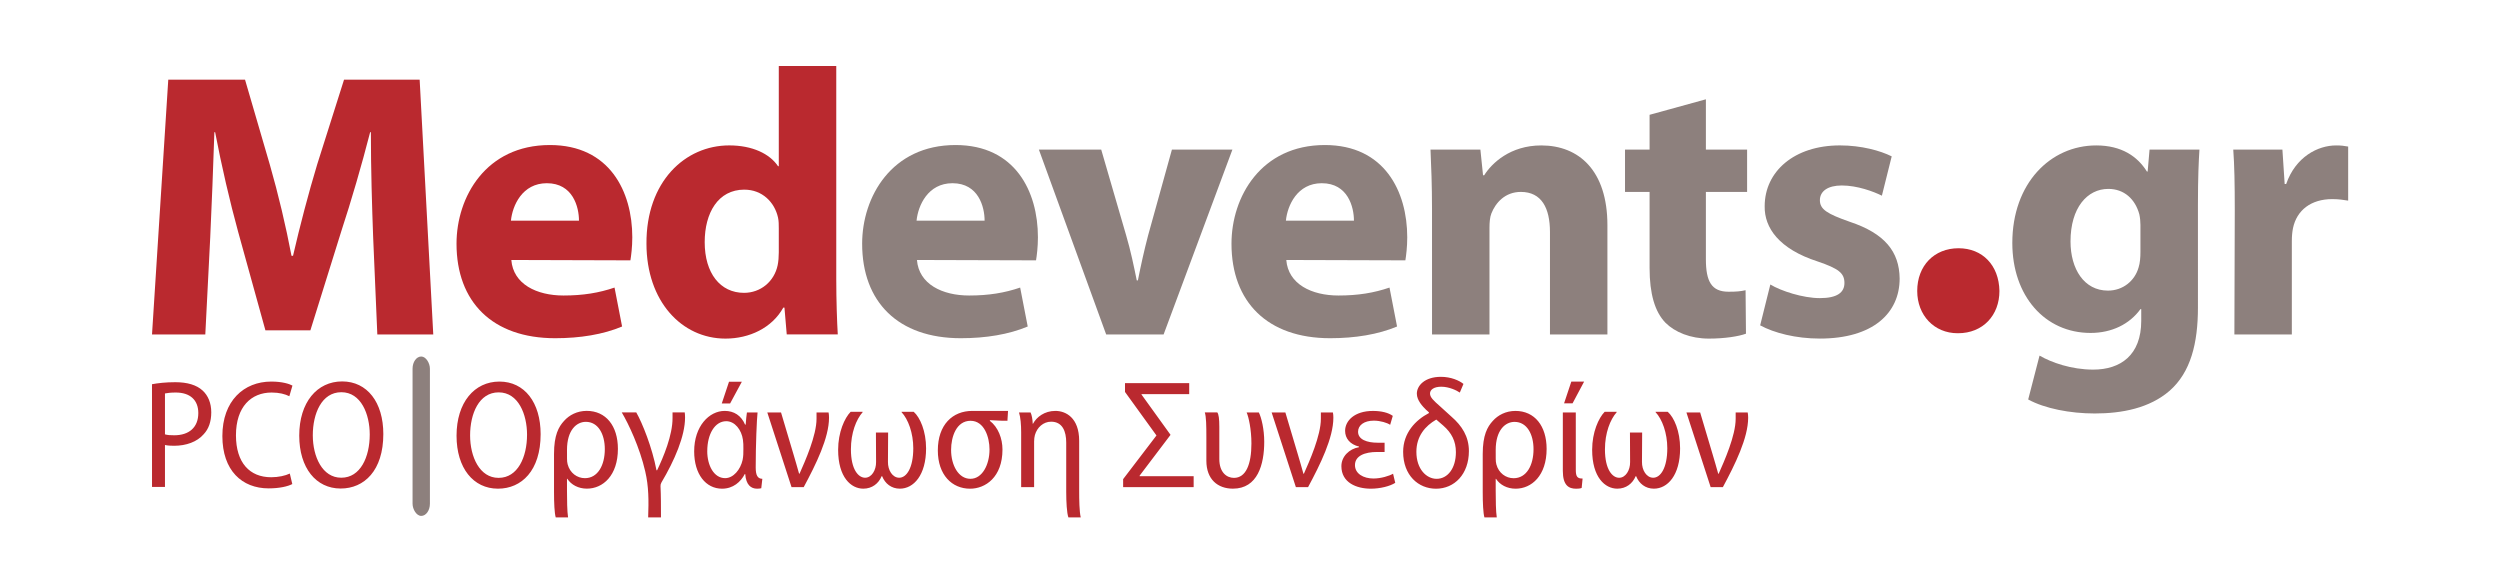 <?xml version="1.0" encoding="UTF-8" standalone="no"?>
<svg xmlns="http://www.w3.org/2000/svg" xmlns:svg="http://www.w3.org/2000/svg" width="240mm" height="56mm" viewBox="0 0 240 56" version="1.1" id="svg1" xml:space="preserve">
  <defs id="defs1"></defs>
  <g id="layer1" style="display:inline" transform="matrix(2.333,0,0,2.333,3.36,-2.326)">
    <g id="g50" transform="translate(-49.979,-85.317)">
      <g id="g49" transform="translate(-1.685,0.14)">
        <path style="font-weight:bold;font-size:15.556px;font-family:Myriad;-inkscape-font-specification:'Myriad Bold';text-align:center;letter-spacing:-0.397px;text-orientation:upright;text-anchor:middle;fill:#8d807d;fill-opacity:1;stroke-width:0.236" d="m 142.166,99.936 h 2.364 v -3.842 c 0,-0.202 0.016,-0.373 0.047,-0.529 0.156,-0.747 0.747,-1.198 1.618,-1.198 0.264,0 0.451,0.031 0.653,0.062 v -2.224 c -0.171,-0.031 -0.28,-0.047 -0.498,-0.047 -0.747,0 -1.664,0.467 -2.053,1.587 h -0.062 l -0.093,-1.416 h -2.022 c 0.047,0.653 0.062,1.384 0.062,2.504 z" id="path16"></path>
        <path id="path14" style="font-weight:bold;font-size:15.556px;font-family:Myriad;-inkscape-font-specification:'Myriad Bold';text-align:center;letter-spacing:-0.397px;text-orientation:upright;text-anchor:middle;fill:#8d807d;fill-opacity:1;stroke-width:0.236" d="m 136.481,92.158 c -1.882,0 -3.453,1.556 -3.453,4.014 0,2.178 1.338,3.702 3.22,3.702 0.871,0 1.602,-0.358 2.053,-0.98 h 0.032 v 0.482 c 0,1.416 -0.856,2.007 -1.976,2.007 -0.902,0 -1.727,-0.296 -2.209,-0.576 l -0.467,1.805 c 0.684,0.373 1.727,0.576 2.738,0.576 1.12,0 2.255,-0.218 3.08,-0.933 0.871,-0.762 1.167,-1.96 1.167,-3.423 V 94.6 c 0,-1.136 0.031,-1.773 0.062,-2.271 h -2.053 l -0.078,0.902 h -0.031 c -0.389,-0.622 -1.042,-1.073 -2.085,-1.073 z m 0.498,1.789 c 0.653,0 1.104,0.42 1.275,1.042 0.031,0.14 0.046,0.296 0.046,0.436 v 1.12 c 0,0.202 -0.015,0.451 -0.077,0.638 -0.156,0.544 -0.638,0.949 -1.26,0.949 -0.98,0 -1.54,-0.887 -1.54,-2.023 0,-1.384 0.685,-2.162 1.556,-2.162 z"></path>
        <path style="font-weight:bold;font-size:15.556px;font-family:Myriad;-inkscape-font-specification:'Myriad Bold';text-align:center;letter-spacing:-0.397px;text-orientation:upright;text-anchor:middle;fill:#ba292f;fill-opacity:1;stroke-width:0.287" d="m 130.797,99.886 c 1.021,0 1.701,-0.737 1.701,-1.739 -0.019,-1.058 -0.699,-1.758 -1.682,-1.758 -1.002,0 -1.701,0.718 -1.701,1.758 0,1.002 0.699,1.739 1.663,1.739 z" id="path13"></path>
        <path style="font-weight:bold;font-size:15.556px;font-family:Myriad;-inkscape-font-specification:'Myriad Bold';text-align:center;letter-spacing:-0.397px;text-orientation:upright;text-anchor:middle;fill:#8d807d;fill-opacity:1;stroke-width:0.236" d="m 122.652,99.562 c 0.576,0.311 1.462,0.544 2.458,0.544 2.178,0 3.282,-1.042 3.282,-2.473 -0.015,-1.104 -0.607,-1.851 -2.053,-2.333 -0.933,-0.327 -1.229,-0.513 -1.229,-0.887 0,-0.373 0.327,-0.607 0.902,-0.607 0.638,0 1.307,0.249 1.649,0.42 l 0.404,-1.618 c -0.467,-0.233 -1.244,-0.451 -2.131,-0.451 -1.882,0 -3.096,1.073 -3.096,2.504 -0.016,0.887 0.591,1.758 2.178,2.271 0.871,0.296 1.104,0.482 1.104,0.887 0,0.389 -0.296,0.622 -1.011,0.622 -0.7,0 -1.602,-0.296 -2.038,-0.56 z" id="path12"></path>
        <path style="font-weight:bold;font-size:15.556px;font-family:Myriad;-inkscape-font-specification:'Myriad Bold';text-align:center;letter-spacing:-0.397px;text-orientation:upright;text-anchor:middle;fill:#8d807d;fill-opacity:1;stroke-width:0.236" d="m 118.102,90.898 v 1.431 h -1.011 v 1.742 h 1.011 v 3.127 c 0,1.073 0.218,1.804 0.653,2.256 0.389,0.389 1.027,0.653 1.789,0.653 0.653,0 1.229,-0.093 1.524,-0.202 l -0.016,-1.789 c -0.218,0.047 -0.373,0.062 -0.7,0.062 -0.7,0 -0.933,-0.42 -0.933,-1.338 v -2.769 h 1.696 V 92.329 h -1.696 v -2.069 z" id="path11"></path>
        <path style="font-weight:bold;font-size:15.556px;font-family:Myriad;-inkscape-font-specification:'Myriad Bold';text-align:center;letter-spacing:-0.397px;text-orientation:upright;text-anchor:middle;fill:#8d807d;fill-opacity:1;stroke-width:0.236" d="m 109.15,99.936 h 2.364 v -4.387 c 0,-0.218 0.016,-0.436 0.078,-0.591 0.171,-0.436 0.56,-0.887 1.213,-0.887 0.856,0 1.198,0.669 1.198,1.649 v 4.216 h 2.364 v -4.496 c 0,-2.24 -1.167,-3.282 -2.722,-3.282 -1.276,0 -2.038,0.731 -2.349,1.229 h -0.047 l -0.109,-1.058 h -2.053 c 0.031,0.684 0.062,1.478 0.062,2.427 z" id="path10"></path>
        <path id="path8" style="font-weight:bold;font-size:15.556px;font-family:Myriad;-inkscape-font-specification:'Myriad Bold';text-align:center;letter-spacing:-0.397px;text-orientation:upright;text-anchor:middle;fill:#8d807d;fill-opacity:1;stroke-width:0.236" d="m 104.74,92.142 c -2.629,0 -3.842,2.131 -3.842,4.06 0,2.396 1.478,3.889 4.06,3.889 1.027,0 1.976,-0.155 2.753,-0.482 l -0.311,-1.602 c -0.638,0.218 -1.291,0.327 -2.1,0.327 -1.104,0 -2.069,-0.467 -2.147,-1.462 l 4.9,0.015 c 0.031,-0.187 0.077,-0.544 0.077,-0.949 0,-1.882 -0.933,-3.796 -3.391,-3.796 z m -0.125,1.571 c 1.073,0 1.322,0.98 1.322,1.54 h -2.8 c 0.062,-0.622 0.466,-1.54 1.477,-1.54 z"></path>
        <path style="font-weight:bold;font-size:15.556px;font-family:Myriad;-inkscape-font-specification:'Myriad Bold';text-align:center;letter-spacing:-0.397px;text-orientation:upright;text-anchor:middle;fill:#8d807d;fill-opacity:1;stroke-width:0.236" d="m 92.972,92.329 2.769,7.607 h 2.364 l 2.831,-7.607 h -2.489 l -0.98,3.531 c -0.171,0.653 -0.296,1.229 -0.42,1.851 h -0.047 c -0.124,-0.607 -0.249,-1.213 -0.436,-1.851 l -1.027,-3.531 z" id="path7"></path>
        <path id="path5" style="font-weight:bold;font-size:15.556px;font-family:Myriad;-inkscape-font-specification:'Myriad Bold';text-align:center;letter-spacing:-0.397px;text-orientation:upright;text-anchor:middle;fill:#8d807d;fill-opacity:1;stroke-width:0.236" d="m 89.542,92.142 c -2.629,0 -3.842,2.131 -3.842,4.06 0,2.396 1.477,3.889 4.06,3.889 1.027,0 1.976,-0.155 2.753,-0.482 l -0.311,-1.602 c -0.638,0.218 -1.291,0.327 -2.1,0.327 -1.104,0 -2.069,-0.467 -2.147,-1.462 l 4.9,0.015 c 0.031,-0.187 0.078,-0.544 0.078,-0.949 0,-1.882 -0.933,-3.796 -3.391,-3.796 z m -0.125,1.571 c 1.073,0 1.322,0.98 1.322,1.54 h -2.8 c 0.062,-0.622 0.467,-1.54 1.478,-1.54 z"></path>
        <path id="path3" style="font-weight:bold;font-size:15.556px;font-family:Myriad;-inkscape-font-specification:'Myriad Bold';text-align:center;letter-spacing:-0.397px;text-orientation:upright;text-anchor:middle;fill:#ba292f;fill-opacity:1;stroke-width:0.236" d="m 82.27,88.891 v 4.122 h -0.031 c -0.342,-0.513 -1.058,-0.856 -2.007,-0.856 -1.82,0 -3.422,1.494 -3.407,4.045 0,2.364 1.446,3.905 3.251,3.905 0.98,0 1.914,-0.436 2.38,-1.276 h 0.047 l 0.094,1.104 h 2.1 c -0.031,-0.513 -0.062,-1.4 -0.062,-2.271 v -8.774 z m -1.415,5.087 c 0.731,0 1.244,0.514 1.384,1.151 0.031,0.14 0.031,0.296 0.031,0.436 v 0.995 c 0,0.187 -0.015,0.374 -0.047,0.529 -0.14,0.669 -0.7,1.135 -1.384,1.135 -0.98,0 -1.618,-0.809 -1.618,-2.085 0,-1.198 0.545,-2.162 1.633,-2.162 z"></path>
        <path id="path2" style="font-weight:bold;font-size:15.556px;font-family:Myriad;-inkscape-font-specification:'Myriad Bold';text-align:center;letter-spacing:-0.397px;text-orientation:upright;text-anchor:middle;fill:#ba292f;fill-opacity:1;stroke-width:0.236" d="m 72.851,92.142 c -2.629,0 -3.842,2.131 -3.842,4.06 0,2.396 1.477,3.889 4.06,3.889 1.027,0 1.976,-0.155 2.753,-0.482 l -0.311,-1.602 c -0.638,0.218 -1.291,0.327 -2.1,0.327 -1.104,0 -2.069,-0.467 -2.147,-1.462 l 4.9,0.015 c 0.031,-0.187 0.078,-0.544 0.078,-0.949 0,-1.882 -0.933,-3.796 -3.391,-3.796 z m -0.125,1.571 c 1.073,0 1.322,0.98 1.322,1.54 h -2.8 c 0.062,-0.622 0.467,-1.54 1.478,-1.54 z"></path>
        <path style="font-weight:bold;font-size:15.556px;font-family:Myriad;-inkscape-font-specification:'Myriad Bold';text-align:center;letter-spacing:-0.397px;text-orientation:upright;text-anchor:middle;fill:#ba292f;fill-opacity:1;stroke-width:0.236" d="m 65.75,99.936 h 2.302 L 67.492,89.451 h -3.111 l -1.104,3.485 c -0.358,1.182 -0.716,2.551 -0.996,3.765 h -0.062 c -0.233,-1.229 -0.544,-2.536 -0.887,-3.733 L 60.306,89.451 h -3.158 l -0.669,10.485 h 2.193 l 0.202,-3.982 c 0.062,-1.307 0.124,-2.924 0.171,-4.34 h 0.031 c 0.264,1.384 0.607,2.862 0.949,4.107 l 1.12,4.045 h 1.851 l 1.276,-4.091 c 0.404,-1.229 0.84,-2.722 1.182,-4.06 h 0.031 c 0,1.54 0.047,3.049 0.093,4.309 z" id="text1"></path>
        <path d="m 56.479,106.212 h 0.533 v -1.727 c 0.108,0.025 0.235,0.032 0.375,0.032 0.495,0 0.946,-0.159 1.219,-0.476 0.203,-0.216 0.311,-0.514 0.311,-0.902 0,-0.381 -0.133,-0.692 -0.356,-0.895 -0.248,-0.229 -0.629,-0.343 -1.124,-0.343 -0.4,0 -0.711,0.038 -0.959,0.083 z m 0.533,-3.848 c 0.089,-0.019 0.241,-0.038 0.445,-0.038 0.591,0 0.927,0.311 0.927,0.845 0,0.591 -0.381,0.914 -0.991,0.914 -0.152,0 -0.279,-0.006 -0.381,-0.038 z m 5.137,3.296 c -0.184,0.089 -0.47,0.152 -0.768,0.152 -0.883,0 -1.448,-0.597 -1.448,-1.727 0,-1.175 0.629,-1.759 1.467,-1.759 0.318,0 0.552,0.064 0.73,0.152 l 0.127,-0.438 c -0.127,-0.07 -0.419,-0.165 -0.87,-0.165 -1.13,0 -2.013,0.794 -2.013,2.242 0,1.416 0.806,2.153 1.905,2.153 0.445,0 0.794,-0.083 0.972,-0.178 z m 2.095,0.616 c 0.965,0 1.753,-0.737 1.753,-2.242 0,-1.302 -0.66,-2.165 -1.695,-2.165 -1.029,0 -1.765,0.857 -1.765,2.229 0,1.333 0.692,2.178 1.702,2.178 z m 0.019,-0.445 c -0.775,0 -1.168,-0.864 -1.168,-1.746 0,-0.889 0.362,-1.772 1.175,-1.772 0.813,0 1.168,0.908 1.168,1.74 0,0.933 -0.387,1.778 -1.168,1.778 z" id="text17" style="font-weight:bold;font-size:6.35px;font-family:'Myriad Pro';-inkscape-font-specification:'Myriad Pro Bold';text-align:center;letter-spacing:0px;text-orientation:upright;text-anchor:middle;fill:#ba292f;stroke-width:0.3" aria-label="PCO"></path>
        <path d="m 70.717,106.282 c 0.965,0 1.753,-0.737 1.753,-2.242 0,-1.302 -0.66,-2.165 -1.695,-2.165 -1.029,0 -1.765,0.857 -1.765,2.229 0,1.333 0.692,2.178 1.702,2.178 z m 0.019,-0.445 c -0.775,0 -1.168,-0.864 -1.168,-1.746 0,-0.889 0.362,-1.772 1.175,-1.772 0.813,0 1.168,0.908 1.168,1.74 0,0.933 -0.387,1.778 -1.168,1.778 z m 2.832,0.038 c 0.159,0.248 0.457,0.406 0.806,0.406 0.66,0 1.276,-0.54 1.276,-1.638 0,-0.946 -0.495,-1.562 -1.283,-1.562 -0.394,0 -0.718,0.171 -0.933,0.413 -0.222,0.241 -0.413,0.584 -0.413,1.359 v 1.562 c 0,0.47 0.019,0.87 0.07,1.048 h 0.508 c -0.038,-0.241 -0.044,-0.73 -0.044,-1.092 v -0.495 z m -0.013,-1.187 c 0,-0.819 0.394,-1.156 0.775,-1.156 0.514,0 0.781,0.514 0.781,1.124 0,0.66 -0.286,1.194 -0.819,1.194 -0.318,0 -0.616,-0.21 -0.711,-0.572 -0.019,-0.07 -0.025,-0.146 -0.025,-0.229 z m 3.867,2.775 c 0,-0.438 0,-0.908 -0.019,-1.283 0,-0.057 0.006,-0.095 0.038,-0.152 0.54,-0.908 0.972,-1.911 0.972,-2.673 0,-0.083 -0.006,-0.159 -0.013,-0.21 h -0.502 c 0,0.064 0,0.133 0,0.222 0.006,0.718 -0.381,1.626 -0.635,2.159 h -0.025 c -0.178,-0.94 -0.584,-1.949 -0.832,-2.381 h -0.597 c 0.279,0.47 0.737,1.435 0.965,2.426 0.146,0.622 0.146,1.206 0.121,1.892 z m 2.8,-5.582 -0.298,0.895 h 0.343 l 0.483,-0.895 z m 0.737,1.264 c -0.019,0.14 -0.038,0.286 -0.051,0.502 h -0.025 c -0.159,-0.375 -0.457,-0.565 -0.838,-0.565 -0.641,0 -1.257,0.629 -1.257,1.664 0,0.94 0.476,1.537 1.149,1.537 0.451,0 0.768,-0.279 0.933,-0.603 h 0.019 c 0.032,0.445 0.235,0.603 0.489,0.603 0.057,0 0.127,-0.006 0.171,-0.019 l 0.044,-0.387 c -0.197,-0.006 -0.273,-0.146 -0.273,-0.47 0,-0.921 0.044,-1.981 0.076,-2.261 z m -1.632,1.587 c 0,-0.692 0.311,-1.226 0.781,-1.226 0.356,0 0.629,0.356 0.686,0.762 0.019,0.121 0.019,0.229 0.019,0.375 0,0.165 0,0.305 -0.032,0.457 -0.089,0.4 -0.381,0.749 -0.718,0.749 -0.47,0 -0.737,-0.533 -0.737,-1.111 z m 2.47,-1.587 0.997,3.073 h 0.502 c 0.502,-0.933 1.041,-2.026 1.041,-2.857 0,-0.076 -0.006,-0.159 -0.019,-0.216 h -0.495 c 0,0.083 0,0.171 0,0.26 0,0.692 -0.47,1.746 -0.699,2.261 h -0.019 c -0.083,-0.273 -0.146,-0.54 -0.229,-0.794 l -0.514,-1.727 z m 4.972,0.826 h -0.502 l 0.006,1.213 c 0.006,0.337 -0.184,0.648 -0.451,0.648 -0.273,0 -0.584,-0.33 -0.584,-1.168 0,-0.679 0.216,-1.226 0.483,-1.53 V 103.12 h -0.495 c -0.248,0.254 -0.514,0.838 -0.514,1.562 0,1.137 0.533,1.6 1.035,1.6 0.362,0 0.629,-0.21 0.756,-0.514 h 0.019 c 0.121,0.305 0.381,0.514 0.73,0.514 0.565,0 1.079,-0.552 1.079,-1.657 0,-0.711 -0.248,-1.276 -0.508,-1.505 h -0.502 v 0.013 c 0.273,0.292 0.483,0.857 0.483,1.486 0,0.813 -0.279,1.213 -0.578,1.213 -0.279,0 -0.47,-0.311 -0.464,-0.654 z m 4.191,-0.508 c 0.381,0.025 0.578,0.025 0.718,0.025 l 0.025,-0.406 c -0.133,0 -0.47,0 -0.673,0 h -0.311 c -0.089,0 -0.343,0 -0.489,0 -0.806,0 -1.416,0.565 -1.416,1.626 0,1.01 0.584,1.575 1.327,1.575 0.629,0 1.333,-0.47 1.333,-1.613 0,-0.451 -0.178,-0.921 -0.521,-1.181 z m -0.806,2.413 c -0.495,0 -0.794,-0.565 -0.794,-1.187 0,-0.552 0.222,-1.2 0.8,-1.2 0.565,0 0.781,0.673 0.781,1.181 0,0.635 -0.305,1.206 -0.781,1.206 z m 2.565,-2.267 c -0.006,-0.178 -0.038,-0.356 -0.089,-0.464 h -0.476 c 0.064,0.197 0.089,0.508 0.089,0.819 v 2.254 h 0.533 v -1.88 c 0,-0.095 0.013,-0.191 0.032,-0.26 0.089,-0.318 0.349,-0.552 0.667,-0.552 0.47,0 0.622,0.4 0.622,0.857 v 2.032 c 0,0.413 0.025,0.87 0.089,1.048 h 0.508 c -0.057,-0.241 -0.064,-0.73 -0.064,-1.092 v -2.057 c 0,-0.959 -0.559,-1.232 -0.978,-1.232 -0.451,0 -0.775,0.254 -0.921,0.527 z m 4.401,2.134 1.27,-1.676 -1.194,-1.657 v -0.019 h 1.962 v -0.451 h -2.642 v 0.362 l 1.295,1.791 -1.372,1.797 v 0.33 h 2.902 V 105.768 h -2.223 z m 4.401,-2.597 c 0.083,0.184 0.197,0.699 0.197,1.276 0,0.864 -0.229,1.416 -0.718,1.416 -0.298,0 -0.603,-0.222 -0.603,-0.775 v -1.327 c 0,-0.324 -0.025,-0.514 -0.083,-0.591 h -0.514 c 0.057,0.178 0.064,0.527 0.064,1.035 v 0.953 c 0,0.768 0.47,1.149 1.092,1.149 1.022,0 1.289,-1.003 1.289,-1.93 0,-0.514 -0.114,-0.991 -0.222,-1.206 z m 1.029,0 0.997,3.073 h 0.502 c 0.502,-0.933 1.041,-2.026 1.041,-2.857 0,-0.076 -0.006,-0.159 -0.019,-0.216 h -0.495 c 0,0.083 0,0.171 0,0.26 0,0.692 -0.47,1.746 -0.699,2.261 h -0.019 c -0.083,-0.273 -0.146,-0.54 -0.229,-0.794 l -0.514,-1.727 z m 3.594,1.429 c -0.406,0.07 -0.724,0.387 -0.724,0.781 0,0.679 0.622,0.927 1.213,0.927 0.381,0 0.787,-0.102 1.003,-0.241 l -0.089,-0.375 c -0.152,0.089 -0.495,0.197 -0.806,0.197 -0.413,0 -0.762,-0.197 -0.762,-0.552 0,-0.381 0.4,-0.54 0.914,-0.54 h 0.305 v -0.381 h -0.286 c -0.445,0 -0.806,-0.133 -0.806,-0.451 0,-0.267 0.248,-0.457 0.648,-0.457 0.273,0 0.552,0.089 0.673,0.171 l 0.108,-0.368 c -0.184,-0.133 -0.47,-0.203 -0.819,-0.203 -0.756,0 -1.143,0.406 -1.143,0.819 0,0.311 0.203,0.559 0.572,0.648 z m 4.299,-2.603 c -0.171,-0.14 -0.514,-0.292 -0.927,-0.292 -0.673,0 -0.991,0.368 -0.991,0.692 0,0.279 0.241,0.527 0.375,0.66 l 0.121,0.108 v 0.032 c -0.546,0.286 -1.06,0.813 -1.06,1.594 0,0.972 0.629,1.518 1.353,1.518 0.756,0 1.353,-0.597 1.353,-1.549 0,-0.597 -0.286,-1.041 -0.718,-1.416 l -0.476,-0.432 c -0.26,-0.229 -0.406,-0.362 -0.406,-0.521 0,-0.152 0.152,-0.279 0.464,-0.279 0.318,0 0.635,0.152 0.762,0.241 z m -0.832,1.714 c 0.343,0.298 0.521,0.641 0.521,1.092 0,0.673 -0.343,1.099 -0.794,1.099 -0.413,0 -0.832,-0.394 -0.832,-1.111 0,-0.648 0.368,-1.067 0.819,-1.327 z m 2.172,2.191 c 0.159,0.248 0.457,0.406 0.806,0.406 0.66,0 1.276,-0.54 1.276,-1.638 0,-0.946 -0.495,-1.562 -1.283,-1.562 -0.394,0 -0.718,0.171 -0.933,0.413 -0.222,0.241 -0.413,0.584 -0.413,1.359 v 1.562 c 0,0.47 0.019,0.87 0.07,1.048 h 0.508 c -0.038,-0.241 -0.044,-0.73 -0.044,-1.092 v -0.495 z m -0.013,-1.187 c 0,-0.819 0.394,-1.156 0.775,-1.156 0.514,0 0.781,0.514 0.781,1.124 0,0.66 -0.286,1.194 -0.819,1.194 -0.318,0 -0.616,-0.21 -0.711,-0.572 -0.019,-0.07 -0.025,-0.146 -0.025,-0.229 z m 3.111,-2.813 -0.298,0.895 h 0.349 l 0.476,-0.895 z m 0.184,1.27 h -0.533 v 2.407 c 0,0.597 0.248,0.73 0.546,0.73 0.083,0 0.171,-0.006 0.229,-0.032 l 0.038,-0.387 c -0.222,0.006 -0.279,-0.089 -0.279,-0.356 z m 2.731,0.826 h -0.502 l 0.006,1.213 c 0.006,0.337 -0.184,0.648 -0.451,0.648 -0.273,0 -0.584,-0.33 -0.584,-1.168 0,-0.679 0.216,-1.226 0.483,-1.53 V 103.12 h -0.495 c -0.248,0.254 -0.514,0.838 -0.514,1.562 0,1.137 0.533,1.6 1.035,1.6 0.362,0 0.629,-0.21 0.756,-0.514 h 0.019 c 0.121,0.305 0.381,0.514 0.73,0.514 0.565,0 1.079,-0.552 1.079,-1.657 0,-0.711 -0.248,-1.276 -0.508,-1.505 h -0.502 v 0.013 c 0.273,0.292 0.483,0.857 0.483,1.486 0,0.813 -0.279,1.213 -0.578,1.213 -0.279,0 -0.47,-0.311 -0.464,-0.654 z m 1.822,-0.826 0.997,3.073 h 0.502 c 0.502,-0.933 1.041,-2.026 1.041,-2.857 0,-0.076 -0.006,-0.159 -0.019,-0.216 h -0.495 c 0,0.083 0,0.171 0,0.26 0,0.692 -0.47,1.746 -0.699,2.261 h -0.019 c -0.083,-0.273 -0.146,-0.54 -0.229,-0.794 l -0.514,-1.727 z" id="text19" style="font-weight:bold;font-size:6.35px;font-family:'Myriad Pro';-inkscape-font-specification:'Myriad Pro Bold';text-align:center;letter-spacing:0px;text-orientation:upright;text-anchor:middle;fill:#ba292f;stroke-width:0.409" aria-label="Οργάνωση Συνεδρίων"></path>
        <rect style="fill:#8d807d;fill-opacity:1;stroke-width:0.3" id="rect21" width="0.714" height="6.559" x="67.2" y="100.844" rx="0.5" ry="0.5"></rect>
      </g>
    </g>
  </g>
</svg>
